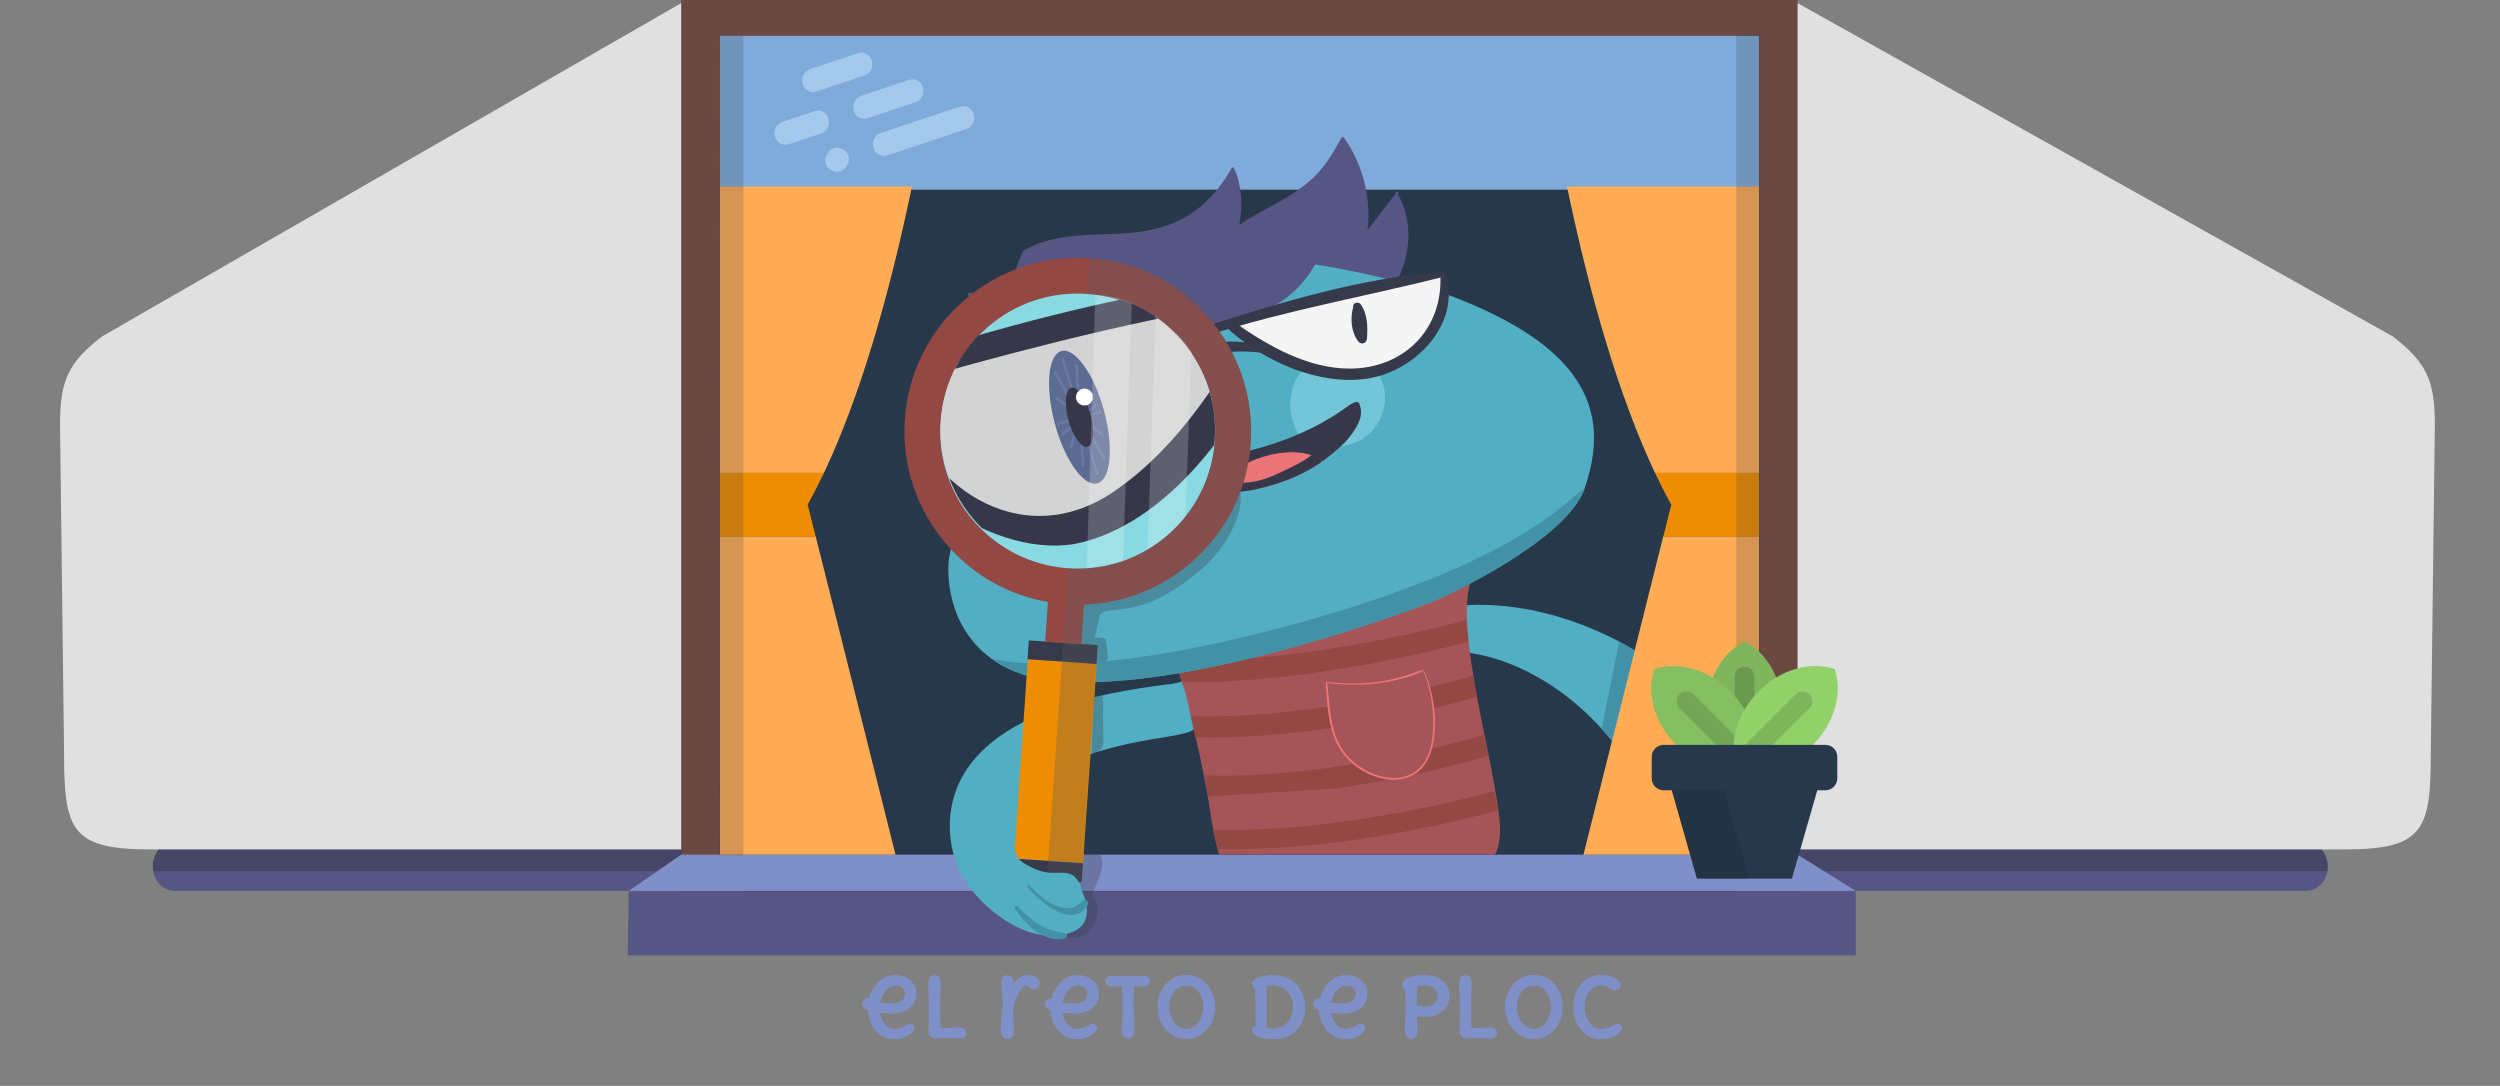 <?xml version="1.0" encoding="utf-8"?>
<!-- Generator: Adobe Illustrator 21.1.0, SVG Export Plug-In . SVG Version: 6.00 Build 0)  -->
<svg version="1.1" id="Capa_1" xmlns="http://www.w3.org/2000/svg" xmlns:xlink="http://www.w3.org/1999/xlink" x="0px" y="0px"
	 viewBox="0 0 1366 593.3" style="enable-background:new 0 0 1366 593.3;" xml:space="preserve">
<rect x="0" y="0" width="1366" height="593.3" fill="#808080" stroke="none"/>
<style type="text/css">
	.st0{fill:#565583;}
	.st1{opacity:0.5;fill:#34394A;enable-background:new    ;}
	.st2{fill:#E0E0E0;}
	.st3{fill:#6B4841;}
	.st4{fill:#28384B;}
	.st5{fill:#7FABDA;}
	.st6{fill:#A4C9EB;}
	.st7{fill:#7F90C8;}
	.st8{fill:#FFAC55;}
	.st9{fill:#EE8D01;}
	.st10{fill:#52AEC2;}
	.st11{fill:#4391A6;}
	.st12{fill:#A55558;}
	.st13{fill:#944843;}
	.st14{fill:#EC7477;}
	.st15{fill:none;}
	.st16{fill:#72C6D7;}
	.st17{fill:#F6F5F5;}
	.st18{fill:none;stroke:#261717;stroke-miterlimit:10;}
	.st19{fill:#353949;}
	.st20{clip-path:url(#SVGID_2_);fill:#36384A;}
	.st21{clip-path:url(#SVGID_4_);fill:#EC7477;}
	.st22{clip-path:url(#SVGID_6_);fill:#36384A;}
	.st23{clip-path:url(#SVGID_8_);fill:none;stroke:#36384A;stroke-width:0.5;}
	.st24{opacity:0.2;fill:#353949;enable-background:new    ;}
	.st25{fill:#7FB55D;}
	.st26{fill:#6B994F;}
	.st27{fill:#86BF62;}
	.st28{fill:#74A655;}
	.st29{fill:#93D16B;}
	.st30{opacity:0.1;enable-background:new    ;}
	.st31{opacity:0.3;fill:#353949;enable-background:new    ;}
	.st32{fill:#88D9E2;}
	.st33{opacity:0.3;fill:#5B5B5F;enable-background:new    ;}
	.st34{clip-path:url(#SVGID_10_);fill:#D3D3D3;}
	.st35{clip-path:url(#SVGID_12_);fill:none;stroke:#261717;stroke-miterlimit:10;}
	.st36{clip-path:url(#SVGID_14_);fill:#36384A;}
	.st37{clip-path:url(#SVGID_16_);fill:#36384A;}
	.st38{clip-path:url(#SVGID_18_);fill:#36384A;}
	.st39{clip-path:url(#SVGID_20_);fill:#5C6B91;}
	.st40{clip-path:url(#SVGID_22_);fill:#6B78A3;}
	.st41{clip-path:url(#SVGID_24_);fill:#6B78A3;}
	.st42{clip-path:url(#SVGID_26_);fill:#6B78A3;}
	.st43{clip-path:url(#SVGID_28_);fill:#6B78A3;}
	.st44{clip-path:url(#SVGID_30_);fill:#6B78A3;}
	.st45{clip-path:url(#SVGID_32_);fill:#6B78A3;}
	.st46{clip-path:url(#SVGID_34_);fill:#6B78A3;}
	.st47{clip-path:url(#SVGID_36_);fill:#36384A;}
	.st48{clip-path:url(#SVGID_38_);fill:#FFFFFF;}
	.st49{opacity:0.2;fill:#FFFFFF;enable-background:new    ;}
</style>
<path class="st0" d="M1260,460.1H95.4c-6.5,0-11.9,5.9-11.9,13.3l0,0c0,7.4,5.3,13.4,11.9,13.4H1260c6.5,0,11.9-5.9,11.9-13.3l0,0
	C1271.9,466.1,1266.6,460.1,1260,460.1z"/>
<path class="st1" d="M1260.6,460.1H94.4c-6.5,0-12.3,8-10.6,15.9h1187.9C1272.9,467.7,1267.2,460.1,1260.6,460.1z"/>
<path class="st2" d="M372.2,1.7L55.8,183.8c-18.5,14.3-23,24-23,48.3L35,410.7c0,42.1,3.4,53.4,46.4,53.4h306.3
	c2.6,0,4.9-33.2,4.9-33.2l53.9-409.8C376.6,1.7,375,1.7,372.2,1.7z"/>
<path class="st2" d="M982.2,1.7l325.2,182.1c18.5,14.3,23,24,23,48.3l-2.2,178.6c0,42.1-3.4,53.4-46.4,53.4H975.5
	c-2.6,0-4.8-18.1-4.9-33.2L908.7,26.6C978.6,7.2,961.2,24.4,982.2,1.7z"/>
<path class="st3" d="M372.2,492.8h610V0h-610V492.8z"/>
<path class="st4" d="M406.7,492.8h541.1V103.6H406.7V492.8z"/>
<path class="st5" d="M393.4,103.6h567.7v-84H393.4V103.6z"/>
<g>
	<path class="st6" d="M441.6,49.6c-1.7-0.9-2.5-2-3-3.8c-1-3.5,0.8-6.9,4.2-8.1l25.8-8.6c3.4-1.1,6.8,0.6,7.8,4.1s-0.8,6.9-4.2,8.1
		l-25.8,8.6C444.7,50.5,443.2,50.5,441.6,49.6"/>
	<path class="st6" d="M480.2,84.5c-1.7-0.9-2.5-2-3-3.8c-1-3.5,0.8-6.9,4.2-8.1l42.9-14.3c3.4-1.1,6.8,0.6,7.8,4.1
		c1,3.5-0.8,6.9-4.2,8.1L485,84.8C483.3,85.3,481.8,85.3,480.2,84.5"/>
	<path class="st6" d="M426.5,78.4c-1.7-0.9-2.5-2-3-3.8c-1-3.5,0.8-6.9,4.2-8.1l17.2-5.7c3.4-1.1,6.8,0.6,7.8,4.1
		c1,3.5-0.8,6.9-4.2,8.1l-17.2,5.7C429.6,79.3,428.2,79.3,426.5,78.4"/>
	<path class="st6" d="M469.5,64.2c-1.7-0.9-2.5-2-3-3.8c-1-3.5,0.8-6.9,4.2-8.1l25.8-8.6c3.4-1.1,6.8,0.6,7.8,4.1s-0.8,6.9-4.2,8.1
		l-25.8,8.6C472.5,65.1,471.1,65.1,469.5,64.2"/>
	<path class="st6" d="M463,90.2c1.8-3.5,0.8-6.9-2.6-8.7s-6.8-0.6-8.6,2.9c-1.8,3.5-0.8,6.9,2.6,8.7C457.7,94.8,461.2,93.6,463,90.2
		"/>
</g>
<polygon class="st7" points="372.2,467 982.2,467 1014,486.8 343.5,486.8 "/>
<polygon class="st0" points="343.5,486.9 1014,486.9 1014,522 343,522 "/>
<g>
	<polygon class="st8" points="445.7,293.1 393.4,293.1 393.4,467 489.3,467 	"/>
	<path class="st8" d="M393.4,258.4h56.8c19.8-41.9,35.6-96.5,48.1-156.5H393.4V258.4z"/>
	<path class="st9" d="M393.4,258.4v34.8h52.3l-4.4-17.4c3-5.5,6-11.3,8.9-17.4H393.4z"/>
</g>
<g id="brazo_289_">
	<path class="st10" d="M782.5,333.3c26-6,54.8-1.9,79.3,7.1c28.4,10.4,57.3,28.3,72.2,55.4c9.1,13.4,8.4,32.2-6.7,41.2
		c-4.2,2.5-8.6,3.4-12.8,3.2c0.2-0.6-0.1-1.4-1-1.3c-5.1,0.6-9.9-3.6-13.4-6.9c-4.3-4.1-7.3-8.8-10.2-13.9c-0.1-0.3-0.2-0.6-0.3-0.9
		c-19.9-31.2-54.1-57.2-91.2-61.1C791.1,355.3,778.3,334.3,782.5,333.3z"/>
	<g>
		<path class="st11" d="M905.8,404.6c16.2,3.7,27.1,26.3,9.7,36.1c-3.1,1.7-5.4-2.4-2.8-4.5c12.6-10.4,2.2-22.7-7.4-30.7
			C904.9,405.1,905.3,404.5,905.8,404.6L905.8,404.6z"/>
	</g>
	<g>
		<path class="st11" d="M923.4,404.2c11.2,3,20,18.6,10.6,28.1c-1.3,1.3-3.2-0.2-2.5-1.8c4-10,0-19.3-8.5-25.4
			C922.5,404.8,922.9,404,923.4,404.2L923.4,404.2z"/>
	</g>
</g>
<path class="st12" d="M640,353.2c0,0,15.8,50.9,21.8,93.9c1,7.3,4.3,19.8,4.3,19.8c45.7,0,138.2,0,149.9,0c2.7,0,3.1-8.6,3.5-9.9
	c2.5-24.4-28.9-119.6-14-143.6C814.8,301.4,640,353.2,640,353.2z"/>
<g>
	<path class="st13" d="M718.8,367.5c-23.7,3.3-48,5.7-73.3,4.9l-1.5-11.8c72.2,2.2,156.3-21.6,157.2-21.8l1.2,11.7
		C800.1,351.1,764.6,361.2,718.8,367.5z"/>
</g>
<g>
	<path class="st13" d="M723.6,398.3c-22.6,3.1-45.9,5.2-70.4,4.5l-2.8-11.5c72.2,2.2,153.7-21.8,154.5-22.1l2,11.5
		C804.8,381.4,769.5,392,723.6,398.3z"/>
</g>
<g>
	<path class="st13" d="M659.9,435.2l-1.5-11.5c72.1,2.2,151.5-21.9,152.2-22.2l2.7,11.4c-2.2,0.7-37.9,11.6-84.2,18"/>
</g>
<g>
	<path class="st13" d="M673.8,464c-3.4,0-5.2,0-8.6-0.1l-2.4-10.6c72.2,2.2,152.9-20.9,153.7-21.1l2.2,10.5
		C817.9,443,744.8,464,673.8,464z"/>
</g>
<g id="cuerpo_58_">
	<g>
		<g id="XMLID_196_">
			<g>
				<path class="st12" d="M777.8,366.2c6.1,13.5,7.9,34.5,2.9,46.6c-6.2,15.1-23,15.5-35.8,7.9c-18.3-10.9-18.2-27.7-20-47l0.1-0.7
					c19.4,2.1,34.6,0.7,51.7-6.3L777.8,366.2z"/>
			</g>
		</g>
	</g>
	<g>
		<g>
			<path class="st14" d="M724.5,373.1c17.8,2.2,35.6,1,52.3-6c0.5-0.2,0.3-1.1-0.3-0.9c-8.3,3.2-16.7,5.6-25.5,6.6
				s-17.7,0.7-26.5-0.2C724.2,372.7,724.2,373.1,724.5,373.1L724.5,373.1z"/>
		</g>
		<g>
			<path class="st14" d="M777.5,366.1c4,9.2,5.7,19.9,5.6,29.9c-0.1,8.9-1.7,19.4-9.3,25.2c-7.2,5.4-17.1,4.5-24.9,1
				c-8.5-3.8-15.3-10.5-18.7-19.1c-3.7-9.3-3.8-19.6-4.9-29.4c-0.1-0.5-0.9-0.6-0.9,0c0.7,9.7,1.1,19.9,4.5,29
				c3.4,9,10.1,16,18.8,20.1c7.4,3.5,16.5,4.8,24,0.9c8.4-4.4,11.3-13.8,12.1-22.6c1.1-11.9-1-24.3-5.9-35.2
				C777.7,365.6,777.4,365.9,777.5,366.1L777.5,366.1z"/>
		</g>
	</g>
</g>
<path class="st15" d="M675.5,259.4c-1,0.3-1.9,0.6-2.9,0.8"/>
<path class="st10" d="M630.4,155.7c0,0-45.6,22.3-74.3,65.4c-23.4,34.3-37.4,73.7-37.9,87.8c-0.8,25.1,12.7,65.7,74.8,63.8
	c73.3-0.1,179.7-39.9,190.1-44.2c10.4-4.3,73.2-34,82.8-61.9c10.8-31.4,7.6-63.8-42.4-91c-50-27.3-117-35.5-134.2-36.2
	C672.1,138.8,630.4,155.7,630.4,155.7z"/>
<path class="st11" d="M866,266.7c-9.6,27.9-72.5,57.7-82.8,61.9c-10.4,4.3-116.8,44-190.1,44.2c-22.8,0.7-39-4.3-50.4-12.2
	c-4.6-3.2,35.1,15.4,161.3-18.7C830,307.8,856.2,272.9,866,266.7z"/>
<g id="cabeza_133_">
	<g>
		<g>
			<path class="st16" d="M748.7,200.2c-11.9-8.8-29.1-7.8-38.5,4c-5.7,7.2-6.9,20.3-2.5,29.3c-0.4,0.7,1.8,3.5,2.6,4.1
				c1,1.2,4.6,3.3,4.9,2.9c10.1,5,22.3,4.8,31.6-2.3C758.2,229.3,761.2,209.5,748.7,200.2z"/>
			<path class="st16" d="M618.7,241.4c-12.4-2.8-26,5.6-28.6,18c-2.3,11.1,3.6,23.1,13,29c12.7,8,26.2,1.7,34.4-9.2
				c0.8-1.1,2.1-3.2,1.2-3.9C640.9,261,633.7,244.8,618.7,241.4z"/>
		</g>
	</g>
</g>
<path class="st0" d="M763.8,106.1c0.1-0.2,0.3-0.5,0.4-0.7c0.3-0.5-0.5-1-0.9-0.6c-0.1,0.1-0.1,0.1-0.2,0.2
	c-0.3-0.2-0.9,0.1-0.7,0.6c0,0.1,0.1,0.2,0.1,0.3c-5.1,6.6-10.3,13.2-15.3,19.9c2.2-17.5-2.6-36.1-12.8-50.5
	c-0.2-0.2-0.4-0.3-0.6-0.3c-0.3-0.1-0.6-0.1-0.8,0.3c-5.9,10.8-11.2,19.2-21.2,26.7c-8.8,6.6-18.9,11.3-28.4,16.9
	c-2.2,1.3-4.3,2.6-6.3,4c2.2-10.4,1.3-21.9-2.7-30.7c0-0.1-0.1-0.1-0.2-0.2c0-0.6-0.8-0.8-1.1-0.3c-13.2,23.1-30.4,33.7-57.1,35.7
	c-18.7,1.4-38.6-0.5-55.5,8.9c-0.3-0.1-0.5,0-0.7,0.3c0,0,0,0.1-0.1,0.1c-0.1,0.1-0.3,0.2-0.4,0.2c-0.5,0.3-0.5,0.7-0.4,1.1
	c-5.4,9.2-7.2,22.5-4.5,33.4c-7-6.6-15.7-11.8-24.8-11.4c-0.9,0-1.1,1.4-0.3,1.7h0.1l0,0c4.5,7.2,10.9,14.7,18.5,20
	c-9.3-0.5-19.4,0.8-25.3,6c-0.4,0.1-0.6,0.6-0.3,0.9c0.1,0.3,0.3,0.6,0.8,0.5c0.1,0,0.2,0,0.3-0.1c7.8,3,15.9,5.2,24.1,6.3
	c-8.2,3.2-15.8,8.1-22.4,13.6c-0.7,0.6-0.6,1.6-0.1,2.2c1.1,12.3,11.9,23.3,22.5,29.1c13.9-21.5,31.4-41.3,47.5-59.7
	c0.2-0.3,0.5-0.4,0.8-0.5c30.9,9.6,67.2,1.6,96.6-8.6c1.4-0.5,0.9-2.2-0.3-2.4c11.7-5.1,20.4-13.8,26.5-24.5
	c15,2.3,29.9,5.5,44.5,9.2C771,139.3,772.1,120.7,763.8,106.1z"/>
<g>
	<g>
		<g id="XMLID_147_">
			<g>
				<path class="st17" d="M788.6,150.1c3.2,13.1-3.4,29.9-12.4,39.3c-22.1,22.9-56.6,16.3-83.1,2.1c-7.1-3.8-13.7-8.2-19.2-12.7
					l-0.5-2.4c38.1-11.5,76.6-20.5,115.1-26.5L788.6,150.1z"/>
				<path class="st17" d="M630.1,208.6c-12.9,34.4-37.5,70.8-75.2,54.2c-12.1-5.3-23.9-17.4-25.4-30.9l0.4-0.2
					c34.5-16.2,70.1-30.8,106.4-43.4l0.1,0.2C634.8,194.9,632.7,201.7,630.1,208.6z"/>
			</g>
			<g>
				<path class="st18" d="M788.9,149.8c-0.1,0-0.2,0-0.4,0.1c-38.5,6-77,15-115.1,26.5c-12.4,3.7-24.8,7.7-37.1,12
					c-36.3,12.5-72,27.2-106.4,43.4"/>
				<path class="st18" d="M529.5,231.9c1.5,13.5,13.2,25.6,25.4,30.9c37.7,16.6,62.3-19.8,75.2-54.2c2.6-6.9,4.7-13.7,6.3-20"/>
				<path class="st18" d="M788.6,150.1c3.2,13.1-3.4,29.9-12.4,39.3c-22.1,22.9-56.6,16.3-83.1,2.1c-7.1-3.8-13.7-8.2-19.2-12.7"/>
				<path class="st18" d="M692.9,191.8c-26.3-7.9-48.6,2.1-62.8,16.8c-0.1,0.1-0.2,0.1-0.2,0.2"/>
			</g>
		</g>
		<g>
			<path class="st19" d="M788.9,148.5c-43.9,2.9-88.5,16.6-130.3,29.8c-44.4,14-88.1,31.1-129.7,51.8c-2.3,1.1-0.2,4.3,2,3.3
				c42.4-18.5,85.1-36,129.2-50.2c42.6-13.7,86.1-21.2,129.3-32.1C790.7,150.8,790.4,148.4,788.9,148.5L788.9,148.5z"/>
		</g>
		<g>
			<path class="st19" d="M528.6,231.9c-1.5,30.3,39.7,44,63,33.5c27.3-12.4,40.8-49.3,46.8-76.3c0.6-2.6-3.1-3.5-3.9-1
				c-7.1,22.7-16.3,46.3-33.4,63.5c-24.5,24.6-59,8.9-70.7-19.9C530,230.8,528.7,230.9,528.6,231.9L528.6,231.9z"/>
		</g>
		<g>
			<path class="st19" d="M787,150.1c1.6,29.9-20.1,51.3-49.5,51.3c-22.7,0-44.3-12.2-62.3-24.8c-2.4-1.7-5.2,2.1-3.1,4.1
				c19.5,17.1,49.5,30.5,76,26c25.3-4.3,50.2-29.5,41.9-57C789.6,148,786.9,148.3,787,150.1L787,150.1z"/>
		</g>
		<g>
			<path class="st19" d="M693.3,190.4c-23.1-8.9-48.8-1.5-64.9,17c-1.7,1.9,0.9,4.4,2.8,2.8c18.2-15.7,37.6-20.7,61.3-17
				C694.4,193.6,695.1,191.1,693.3,190.4L693.3,190.4z"/>
		</g>
	</g>
	<g>
		<g>
			<path class="st19" d="M580.4,217.6c-0.1,7.4,4.8,16.3,11.2,20c1.7,1,4.5-0.8,3.6-2.9c-2.9-6.7-6.4-13-10.8-18.9
				c-1.4-1.8-3.8-1-4.1,1.2c-0.3,2.5,0.5,5,2.3,6.8c0.8,0.8,2.6,0.5,2.8-0.8c0.3-2.2-0.9-3.8-0.7-6c-1.4,0.4-2.7,0.8-4.1,1.2
				c4.1,5.4,7.3,11.7,9.8,18c1.4-0.8,2.7-1.7,4.1-2.5c-2.4-2.6-4.9-4.9-6.9-7.9c-1.9-2.8-3.2-5.8-4.9-8.7
				C582,215.9,580.4,216.4,580.4,217.6L580.4,217.6z"/>
		</g>
		<g>
			<path class="st19" d="M739.5,167.4c-1.8,6.2-1.4,13.8,2.6,19.1c1.6,2.1,4.6,1.2,4.8-1.4c0.5-6.5,0.4-13.1-3.3-18.7
				c-1-1.5-3.8-1.4-4.2,0.6c-0.4,2.6,0.5,3.8,1.2,6.1c0.2,0.7,1.2,0.8,1.5,0.2c0.4-0.6,0.8-1.2,1.1-1.8c0.3-0.9-0.1-2,0.4-2.8
				c-1.4-0.2-2.8-0.3-4.2-0.5c2.1,5.6,3.1,10.3,2.3,16.2c1.6-0.2,3.1-0.5,4.7-0.7c-3.5-5.1-3.1-10.1-3.8-16
				C742.5,166,740,165.5,739.5,167.4L739.5,167.4z"/>
		</g>
	</g>
</g>
<g>
	<g>
		<g>
			<defs>
				
					<rect id="SVGID_1_" x="640.3" y="233.7" transform="matrix(0.96 -0.279 0.279 0.96 -41.917 203.383)" width="108.6" height="30.9"/>
			</defs>
			<clipPath id="SVGID_2_">
				<use xlink:href="#SVGID_1_"  style="overflow:visible;"/>
			</clipPath>
			<path class="st20" d="M742.7,220.5c0,0-0.6-2.5-5.6,1c-4.6,3.2-19.2,14.5-46.9,22.7c-27.8,8.2-49.2,7-50.1,7
				c-0.9,0-2.1,1,0.7,4.4c2.8,3.4,19.2,17.8,46.6,11.5c27.4-6.2,40.4-19,45.4-23.4s10.1-12.1,10.7-16.4
				C744.1,223.4,742.7,220.5,742.7,220.5"/>
		</g>
	</g>
	<g>
		<g>
			<defs>
				<path id="SVGID_3_" d="M737.1,221.5c-4.6,3.2-19.2,14.5-46.9,22.7c-27.8,8.2-49.2,7-50.1,7c-0.6,0-1.3,0.4-0.9,1.6v0.1
					c0.2,0.7,0.7,1.5,1.6,2.6c2.8,3.4,19.2,17.8,46.6,11.5c2.3-0.5,4.5-1.1,6.7-1.7l0.3-0.1c22.7-6.6,34-17.6,38.5-21.6
					c5-4.4,10.1-12.1,10.7-16.4c0.6-3.8-0.8-6.8-0.8-6.8s-0.3-1.3-2.4-0.7C739.6,220,738.5,220.5,737.1,221.5"/>
			</defs>
			<clipPath id="SVGID_4_">
				<use xlink:href="#SVGID_3_"  style="overflow:visible;"/>
			</clipPath>
			<path class="st21" d="M693.3,272.4c24.4-9,35.7-10.7,33.7-16.2s-16.2-14.5-40.6-5.6c-24.4,9-15.7,33.5-13.7,38.9
				C674.8,295.1,668.9,281.4,693.3,272.4"/>
		</g>
	</g>
	<g>
		<g>
			<defs>
				<path id="SVGID_5_" d="M686.4,250.7c-10.7,3.9-15,10.8-16.4,17.8c5.2,0.4,10.9,0.1,17.3-1.4c2.3-0.5,4.5-1.1,6.7-1.7l0.3-0.1
					c13.1-3.8,22.4-9.1,28.8-13.6c-5.5-4-16.4-7.1-32-2.5C689.6,249.5,688,250.1,686.4,250.7"/>
			</defs>
			<clipPath id="SVGID_6_">
				<use xlink:href="#SVGID_5_"  style="overflow:visible;"/>
			</clipPath>
			<path class="st22" d="M661.3,259.9c6.3,2.9,7.7,3.1,13.9,3.7c6.4,0.7,13.9-0.5,23-4.8c9.1-4.3,16.5-7.6,21-12.6
				c4.6-5,13.7-6.9,13.7-6.9s-26.2,31.3-28.5,32.1c-2.3,0.8-44.3,2.5-46.9,2C654.8,273,656.3,257.6,661.3,259.9"/>
		</g>
	</g>
	<g>
		<g>
			<defs>
				<path id="SVGID_7_" d="M737.1,221.5c-4.6,3.2-19.2,14.5-46.9,22.7c-27.8,8.2-49.2,7-50.1,7c-0.6,0-1.3,0.4-0.9,1.6v0.1
					c0.2,0.7,0.7,1.5,1.6,2.6c2.8,3.4,19.2,17.8,46.6,11.5c2.3-0.5,4.5-1.1,6.7-1.7l0.3-0.1c22.7-6.6,34-17.6,38.5-21.6
					c5-4.4,10.1-12.1,10.7-16.4c0.6-3.8-0.8-6.8-0.8-6.8s-0.3-1.3-2.4-0.7C739.6,220,738.5,220.5,737.1,221.5"/>
			</defs>
			<clipPath id="SVGID_8_">
				<use xlink:href="#SVGID_7_"  style="overflow:visible;"/>
			</clipPath>
			<path class="st23" d="M693.3,272.4c24.4-9,35.7-10.7,33.7-16.2s-16.2-14.5-40.6-5.6c-24.4,9-15.7,33.5-13.7,38.9
				C674.8,295.1,668.9,281.4,693.3,272.4z"/>
		</g>
	</g>
</g>
<g>
	<polygon class="st8" points="865.2,467 961.1,467 961.1,293.1 908.8,293.1 	"/>
	<path class="st8" d="M961.1,101.9H856.2c12.5,59.9,28.3,114.5,48.1,156.5h56.8V101.9z"/>
	<path class="st9" d="M904.3,258.4c2.9,6.1,5.8,11.9,8.9,17.4l-4.4,17.4h52.3v-34.8H904.3z"/>
</g>
<polygon class="st11" points="893.2,355.3 884.8,350.5 875.2,398 880.8,404.7 "/>
<polygon class="st24" points="406.2,467.4 392.9,467.4 393.4,19.6 406.2,19.6 "/>
<rect x="948.7" y="18.7" class="st24" width="13.3" height="444.5"/>
<g>
	<path class="st25" d="M953.2,350.5c-12.2,6-20.8,20.7-20.8,37.9s8.6,31.9,20.8,37.9c12.2-6,20.8-20.7,20.8-37.9
		S965.4,356.5,953.2,350.5z"/>
	<path class="st26" d="M953.2,431.8c-3,0-5.4-2.4-5.4-5.4v-56.7c0-3,2.4-5.4,5.4-5.4s5.4,2.4,5.4,5.4v56.7
		C958.6,429.3,956.2,431.8,953.2,431.8z"/>
	<path class="st27" d="M903.9,365.6c-4.4,12.9-0.1,29.4,12.1,41.5s28.7,16.5,41.5,12.1c4.4-12.9,0.1-29.4-12.1-41.5
		C933.2,365.5,916.7,361.2,903.9,365.6z"/>
	<path class="st28" d="M957.5,424.6c-1.4,0-2.8-0.5-3.8-1.6l-36-36c-2.1-2.1-2.1-5.5,0-7.6s5.5-2.1,7.6,0l36,36
		c2.1,2.1,2.1,5.5,0,7.6C960.2,424.1,958.9,424.6,957.5,424.6z"/>
	<path class="st29" d="M1002.5,365.6c4.4,12.9,0.1,29.4-12.1,41.5c-12.2,12.2-28.7,16.5-41.5,12.1c-4.4-12.9-0.1-29.4,12.1-41.5
		C973.1,365.5,989.7,361.2,1002.5,365.6z"/>
	<path class="st25" d="M948.9,424.6c-1.4,0-2.8-0.5-3.8-1.6c-2.1-2.1-2.1-5.5,0-7.6l36-36c2.1-2.1,5.5-2.1,7.6,0s2.1,5.5,0,7.6
		l-36,36C951.6,424.1,950.3,424.6,948.9,424.6z"/>
	<polygon class="st4" points="993,421 993,431.7 979.1,480.1 927.2,480.1 913.4,431.7 913.4,421 	"/>
	<polygon class="st30" points="942.1,421 913.4,421 913.4,431.7 927.2,480.1 955.9,480.1 942.1,431.7 	"/>
	<path class="st4" d="M997.4,407H909c-3.6,0-6.5,2.9-6.5,6.5v11.8c0,3.6,2.9,6.5,6.5,6.5h88.4c3.6,0,6.5-2.9,6.5-6.5v-11.8
		C1003.9,409.9,1001,407,997.4,407z"/>
</g>
<path class="st31" d="M598.4,484.8c-0.5,1.1-1.2,2.1-1.3,3.3c-0.1,1.3,0.7,2.5,1.3,3.7c3.8,7.4-0.7,17.7-8.6,20.1
	c-1.4,0.4-7.4,0.9-8.8,0.4c-2.5-0.8,0.4-3.7,0.1-6.3c-0.3-2.6,0.4-5.3,1.2-7.8c1.8-6.2,3.5-12.5,5.3-18.7c0.7-2.5,1.5-5.1,3-7.3
	c1.5-2.2-3.1-4.2-0.5-4c-0.3,0,2.9-0.9,1.9-1.3c3.2-0.1,5.7,0,7.8,0.1C605.3,467.4,600.6,480.2,598.4,484.8z"/>
<path class="st31" d="M659.6,308.3c-32.6,29.2-48.9,22.9-56.4,26.1c-0.8,0.3-1.5,0.7-2,1.4c-0.3,0.5-0.5,1.1-0.6,1.7
	c-0.8,3.6-1.6,7.3-2.4,10.9c2-0.1,4,0.1,5.9,0.6c2.4,14,0.9,12-3.1,12.5c-1.2,0.2-2.5,0.2-3.4,0c-1.8-0.5-2.8,2.8-5.3-0.7
	c-1.7-2.3-3.5-4.7-4.6-7.3c-2.4-5.7-1.7-12.3-0.4-18.4c0.4-2,0.9-4.1,2.1-5.8c1.9-2.8,5.2-4.2,8.3-5.4c17.8-6.9,36.2-13.4,50.8-25.7
	c2.9-2.4,28.2-39.1,29.3-29.6C679.1,280.4,672.6,294.7,659.6,308.3z"/>
<g>
	<g id="brazo_288_">
		<g>
			<path class="st10" d="M645.5,372.4c0,0-3.7,1.4-8,1.6c-36.9,4.7-90.6,14.7-111,49.1c-10.7,18-10,42.6,2.1,60
				c11.3,16.3,35.1,33.6,56.1,26.6c20.9-7,0.5-34.7-6.1-43.9c-6.7-9.2-16.2-20.2-10.7-32.4c4.9-11,16.2-17.1,27.1-21
				c11.4-4,23.2-6.6,35.1-8.6c5.8-1,22.7-3.2,22-5.7C649.7,388.2,648.2,377.7,645.5,372.4z"/>
		</g>
		<g>
			<path class="st11" d="M561.6,484.9c6.7,8,24,23.3,32.8,9.5c1.1-1.7-1.4-3.6-2.8-2.1c-8.8,9.6-22.4-0.9-29-8.4
				C562,483.2,561,484.2,561.6,484.9L561.6,484.9z"/>
		</g>
		<g>
			<path class="st11" d="M554.5,496.3c5.4,8.6,16.4,19.5,27.6,16.4c1.3-0.4,1.4-2.4,0-2.7c-5.2-1-9.7-1.8-14.3-4.7
				c-4.4-2.8-8.2-6.4-11.8-10C555.2,494.5,554,495.4,554.5,496.3L554.5,496.3z"/>
		</g>
	</g>
</g>
<g>
	<path id="nas_194_" class="st10" d="M675.1,203.3c-0.2-0.1-0.3-0.3-0.6-0.4c-8-3.7-16.1-8.1-24.7-10.4l0,0c-0.6,0-1.1-0.1-1.6-0.1
		l0,0c-4.6,7.4-7.1,16.4-9,25.2c0.1,0,0.1,0,0.2,0c0.2-0.3,0.4-0.5,0.8-0.5c0.9-0.1,1.9-0.3,2.9-0.5c2.7-0.7,5.3-1.4,7.9-2.2
		c5.6-2,11.1-4.6,16.2-6.7c2.6-1.1,5.3-2.2,7.9-3.3C675,204,675.1,203.6,675.1,203.3z"/>
	<path id="nas_193_" class="st0" d="M673.8,206.3c0.6-0.4,1.3-0.9,1.9-1.4c0.1-0.1,0.1-0.1,0.2-0.2c0.2-0.7-0.2-1.6-0.8-1.9
		c-0.2-0.2-0.5-0.4-0.8-0.5c-7.7-2.8-15.5-6.2-23.6-7.6l0,0c-0.5,0-1,0-1.5,0c0,0,0,0-0.1,0.1s-0.1,0.1-0.2,0.2
		c-6.4,7.6-12.5,16-17.2,24.8c0,0.1,0,0.3-0.1,0.5c-0.3,0.7-0.6,1.4-0.6,2.1c0,0.1,0.1,0.1,0.1,0.1l0,0c0.6-0.2,1.1-0.4,1.7-0.5
		c0.1,0,0.1,0,0.2,0c13.8-3.9,27.7-9.9,40.8-15.6C673.7,206.4,673.8,206.3,673.8,206.3z"/>
	<g>
		
			<ellipse transform="matrix(0.754 -0.657 0.657 0.754 -9.873 444.821)" class="st32" cx="588.9" cy="235.6" rx="84.9" ry="84.9"/>
		
			<rect x="521.9" y="397.3" transform="matrix(6.859342e-02 -0.998 0.998 6.859342e-02 121.804 962.671)" class="st9" width="109.2" height="37.7"/>
		
			<rect x="575.3" y="337.7" transform="matrix(6.859506e-02 -0.998 0.998 6.859506e-02 184.95 911.185)" class="st19" width="10.3" height="37.7"/>
		
			<rect x="567.2" y="456.9" transform="matrix(6.857496e-02 -0.998 0.998 6.857496e-02 58.474 1014.148)" class="st19" width="10.3" height="37.7"/>
		<path class="st13" d="M595.4,141.1c-25.2-1.7-49.6,6.5-68.7,23.1c-19.1,16.6-30.5,39.7-32.3,64.9c-1.7,25.2,6.5,49.6,23.1,68.7
			c14.4,16.6,33.7,27.4,55.1,31.1l-1.5,21.8l19.7,1.4l1.5-21.8c21.7-0.7,42.3-8.8,58.8-23.2c19.1-16.6,30.5-39.7,32.3-64.9
			c1.7-25.2-6.5-49.6-23.1-68.7C643.6,154.3,620.6,142.8,595.4,141.1z M663.8,240.7c-1.4,20-10.5,38.3-25.6,51.5
			s-34.5,19.7-54.5,18.3c-20-1.4-38.3-10.5-51.5-25.6s-19.7-34.5-18.3-54.5s10.5-38.3,25.6-51.5s34.5-19.7,54.5-18.3
			s38.3,10.5,51.5,25.6S665.2,220.7,663.8,240.7z"/>
		<path class="st33" d="M651.1,307c19.1-16.6,30.5-39.7,32.3-64.9c1.7-25.2-6.5-49.6-23.1-68.7s-39.7-30.5-64.9-32.3l-1.3,19.5
			c20,1.4,38.3,10.5,51.5,25.6s19.7,34.5,18.3,54.5s-10.5,38.3-25.6,51.5s-34.5,19.7-54.5,18.3l-1.2,18.1l-0.1,1.4l-1.5,21.3
			l-0.4,5.1L572,480.9l18.8,1.3l0.7-10.3L599,363l0.7-10.3l-9-0.6l1.5-21.8C613.9,329.5,634.5,321.4,651.1,307z"/>
	</g>
	<g>
		<g>
			<defs>
				
					<ellipse id="SVGID_9_" transform="matrix(0.182 -0.983 0.983 0.182 251.139 771.021)" cx="588.8" cy="234.6" rx="75" ry="75"/>
			</defs>
			<clipPath id="SVGID_10_">
				<use xlink:href="#SVGID_9_"  style="overflow:visible;"/>
			</clipPath>
			<path class="st34" d="M671.5,206c-5.9,9.6-12.3,19-19.7,27.5c-11.8,13.4-26.1,24.3-40.3,35.1c-7.2,5.5-14.7,11.1-23.5,13.4
				c-7.3,1.9-15,1.4-22.6,0.9c-12-0.8-24.4-1.8-35-7.6c-6.7-3.7-12.3-9.1-17.8-14.5c-4-3.9-8-7.8-11-12.4
				c-6.4-9.5-8.4-21.2-10.3-32.5c-0.4-2.1-0.7-4.4,0-6.4c1.4-3.8,5.9-5.3,9.8-6.4c7.8-2,15.5-4.1,23.3-6.1
				c22.1-5.8,44.2-11.7,66.5-16.5c25.5-5.6,51.3-9.9,77.1-13.6c9.1-1.3,27.7-8,21.4,6.9C684.6,184.9,677.9,195.7,671.5,206"/>
		</g>
		<g>
			<defs>
				
					<ellipse id="SVGID_11_" transform="matrix(0.182 -0.983 0.983 0.182 251.139 771.021)" cx="588.8" cy="234.6" rx="75" ry="75"/>
			</defs>
			<clipPath id="SVGID_12_">
				<use xlink:href="#SVGID_11_"  style="overflow:visible;"/>
			</clipPath>
			<path class="st35" d="M790.5,187.4c-44.4-22.9-87.5-12.3-117.8,9.6c-0.1,0.1-0.4,0.2-0.5,0.3"/>
		</g>
		<g>
			<defs>
				
					<ellipse id="SVGID_13_" transform="matrix(0.182 -0.983 0.983 0.182 251.139 771.021)" cx="588.8" cy="234.6" rx="75" ry="75"/>
			</defs>
			<clipPath id="SVGID_14_">
				<use xlink:href="#SVGID_13_"  style="overflow:visible;"/>
			</clipPath>
			<path class="st36" d="M671,152.5C606.4,163.2,541.7,179,478.8,201c-3.4,1.2,2.2,12.1,5.5,11.1c63.3-18.3,126.6-35,190.9-46.1"/>
		</g>
		<g>
			<defs>
				
					<ellipse id="SVGID_15_" transform="matrix(0.182 -0.983 0.983 0.182 251.139 771.021)" cx="588.8" cy="234.6" rx="75" ry="75"/>
			</defs>
			<clipPath id="SVGID_16_">
				<use xlink:href="#SVGID_15_"  style="overflow:visible;"/>
			</clipPath>
			<path class="st37" d="M486.9,209.6c-12.5,53.4,59.3,97.9,104,86.8c52.6-13,91.2-73.4,110.8-119.4c1.9-4.4-10.2-14.7-12.4-10.6
				c-20.1,37.9-44.2,77-80.1,101.8c-51.6,35.7-107.7-3.5-119.1-58.6C489.7,208,487.3,207.8,486.9,209.6"/>
		</g>
		<g>
			<defs>
				
					<ellipse id="SVGID_17_" transform="matrix(0.182 -0.983 0.983 0.182 251.139 771.021)" cx="588.8" cy="234.6" rx="75" ry="75"/>
			</defs>
			<clipPath id="SVGID_18_">
				<use xlink:href="#SVGID_17_"  style="overflow:visible;"/>
			</clipPath>
			<path class="st38" d="M791.1,185.8c-38.2-23.4-86.2-18.7-120.9,9c-3.6,2.9,0.2,8.2,4.1,5.9c37.5-21.9,73.6-24.3,114.5-10.1
				C792.1,191.7,794,187.6,791.1,185.8"/>
		</g>
		<g>
			<defs>
				
					<ellipse id="SVGID_19_" transform="matrix(0.182 -0.983 0.983 0.182 251.139 771.021)" cx="588.8" cy="234.6" rx="75" ry="75"/>
			</defs>
			<clipPath id="SVGID_20_">
				<use xlink:href="#SVGID_19_"  style="overflow:visible;"/>
			</clipPath>
			<path class="st39" d="M603.2,224.3c5.4,19.9,3.8,37.8-3.6,39.8c-7.4,2-17.8-12.5-23.2-32.5s-3.8-37.8,3.6-39.8
				C587.3,189.8,597.8,204.4,603.2,224.3"/>
		</g>
		<g>
			<defs>
				
					<ellipse id="SVGID_21_" transform="matrix(0.182 -0.983 0.983 0.182 251.139 771.021)" cx="588.8" cy="234.6" rx="75" ry="75"/>
			</defs>
			<clipPath id="SVGID_22_">
				<use xlink:href="#SVGID_21_"  style="overflow:visible;"/>
			</clipPath>
			<path class="st40" d="M599.3,259.3c-0.3,0-0.5-0.2-0.6-0.5L580,196.5c-0.1-0.4,0.1-0.8,0.5-0.9c0.4-0.1,0.8,0.1,0.9,0.5
				l18.7,62.4c0.1,0.4-0.1,0.8-0.5,0.9C599.5,259.4,599.4,259.4,599.3,259.3"/>
		</g>
		<g>
			<defs>
				
					<ellipse id="SVGID_23_" transform="matrix(0.182 -0.983 0.983 0.182 251.139 771.021)" cx="588.8" cy="234.6" rx="75" ry="75"/>
			</defs>
			<clipPath id="SVGID_24_">
				<use xlink:href="#SVGID_23_"  style="overflow:visible;"/>
			</clipPath>
			<path class="st41" d="M591.6,254.9c-0.3-0.1-0.6-0.3-0.6-0.7l-3.6-54.4c0-0.4,0.3-0.7,0.7-0.8c0.4,0,0.7,0.3,0.8,0.7l3.6,54.4
				c0,0.4-0.3,0.7-0.7,0.8C591.7,254.9,591.6,254.9,591.6,254.9"/>
		</g>
		<g>
			<defs>
				
					<ellipse id="SVGID_25_" transform="matrix(0.182 -0.983 0.983 0.182 251.139 771.021)" cx="588.8" cy="234.6" rx="75" ry="75"/>
			</defs>
			<clipPath id="SVGID_26_">
				<use xlink:href="#SVGID_25_"  style="overflow:visible;"/>
			</clipPath>
			<path class="st42" d="M603.3,251.4c-0.2,0-0.4-0.2-0.5-0.3l-27-47.3c-0.2-0.3-0.1-0.8,0.3-1c0.3-0.2,0.8-0.1,1,0.3l27,47.3
				c0.2,0.3,0.1,0.8-0.3,1C603.6,251.4,603.5,251.4,603.3,251.4"/>
		</g>
		<g>
			<defs>
				
					<ellipse id="SVGID_27_" transform="matrix(0.182 -0.983 0.983 0.182 251.139 771.021)" cx="588.8" cy="234.6" rx="75" ry="75"/>
			</defs>
			<clipPath id="SVGID_28_">
				<use xlink:href="#SVGID_27_"  style="overflow:visible;"/>
			</clipPath>
			<path class="st43" d="M602,238c-0.1,0-0.2-0.1-0.3-0.1L577,218.1c-0.3-0.2-0.4-0.7-0.1-1c0.2-0.3,0.7-0.4,1-0.1l24.7,19.8
				c0.3,0.2,0.4,0.7,0.1,1C602.5,238,602.3,238.1,602,238"/>
		</g>
		<g>
			<defs>
				
					<ellipse id="SVGID_29_" transform="matrix(0.182 -0.983 0.983 0.182 251.139 771.021)" cx="588.8" cy="234.6" rx="75" ry="75"/>
			</defs>
			<clipPath id="SVGID_30_">
				<use xlink:href="#SVGID_29_"  style="overflow:visible;"/>
			</clipPath>
			<path class="st44" d="M584.9,244.8L584.9,244.8c-0.5-0.1-0.7-0.6-0.5-0.9l10-30c0.1-0.4,0.5-0.6,0.9-0.5s0.6,0.5,0.5,0.9l-10,30
				C585.6,244.7,585.3,244.9,584.9,244.8"/>
		</g>
		<g>
			<defs>
				
					<ellipse id="SVGID_31_" transform="matrix(0.182 -0.983 0.983 0.182 251.139 771.021)" cx="588.8" cy="234.6" rx="75" ry="75"/>
			</defs>
			<clipPath id="SVGID_32_">
				<use xlink:href="#SVGID_31_"  style="overflow:visible;"/>
			</clipPath>
			<path class="st45" d="M580.1,238.3c-0.2,0-0.3-0.1-0.4-0.2c-0.3-0.3-0.2-0.7,0.1-1l18.2-16.2c0.3-0.3,0.7-0.2,1,0.1
				s0.2,0.7-0.1,1l-18.2,16.2C580.6,238.3,580.3,238.3,580.1,238.3"/>
		</g>
		<g>
			<defs>
				
					<ellipse id="SVGID_33_" transform="matrix(0.182 -0.983 0.983 0.182 251.139 771.021)" cx="588.8" cy="234.6" rx="75" ry="75"/>
			</defs>
			<clipPath id="SVGID_34_">
				<use xlink:href="#SVGID_33_"  style="overflow:visible;"/>
			</clipPath>
			<path class="st46" d="M577.9,232.3c-0.3,0-0.5-0.2-0.6-0.5c-0.1-0.4,0.1-0.8,0.5-0.9l23.5-6.4c0.4-0.1,0.8,0.1,0.9,0.5
				c0.1,0.4-0.1,0.8-0.5,0.9l-23.5,6.4C578.1,232.3,578,232.3,577.9,232.3"/>
		</g>
		<g>
			<defs>
				
					<ellipse id="SVGID_35_" transform="matrix(0.182 -0.983 0.983 0.182 251.139 771.021)" cx="588.8" cy="234.6" rx="75" ry="75"/>
			</defs>
			<clipPath id="SVGID_36_">
				<use xlink:href="#SVGID_35_"  style="overflow:visible;"/>
			</clipPath>
			<path class="st47" d="M595.8,226.3c2.4,8.9,1.7,16.8-1.6,17.8c-3.3,0.9-8-5.6-10.4-14.5s-1.7-16.9,1.6-17.7
				C588.7,210.9,593.3,217.4,595.8,226.3"/>
		</g>
		<g>
			<defs>
				
					<ellipse id="SVGID_37_" transform="matrix(0.182 -0.983 0.983 0.182 251.139 771.021)" cx="588.8" cy="234.6" rx="75" ry="75"/>
			</defs>
			<clipPath id="SVGID_38_">
				<use xlink:href="#SVGID_37_"  style="overflow:visible;"/>
			</clipPath>
			<path class="st48" d="M597.1,217.8c-0.5,2.5-2.9,4.2-5.4,3.7s-4.2-2.9-3.7-5.4s2.9-4.2,5.4-3.7
				C595.9,212.9,597.5,215.3,597.1,217.8"/>
		</g>
	</g>
	<path class="st49" d="M613.6,306.6l-19.8,4l4.7-149.5c0,0,10.9,0,19.9,4.6L613.6,306.6z"/>
	<g>
		<path class="st49" d="M647.7,282.4c0,0-9.3,11.6-20.7,17.5l4.5-127.1c0,0,14.7,10.6,19.5,19.4L647.7,282.4z"/>
	</g>
</g>
<path class="st10" d="M586.4,478.4c-3.4-2.3-8-1.3-12.2-1.5c-4.7-0.2-9.2-2-13.3-4.4c-2.5-1.4-7.2-4.2-6.5-11.9
	c0.1-0.8-3.1,8.1-3.8,8.5c-0.6,0.4-1,1-1.3,1.5c-1.4,2.6-2.4,5.8-1.1,8.4c1.3,2.6,4.4,3.8,7.4,3.9s5.8-0.6,8.7-0.7
	c5.5-0.2,10.7,1.9,16.2,2.4c1.8,0.2,3.6,0.2,5.4,0.6c1.1,0.3,3.4,1.7,4.3,0.5C591.8,484,587.8,479.4,586.4,478.4z"/>
<path class="st31" d="M602.9,403.4c0,1,0,2-0.1,3c-0.3,2-1.4,3.5-2.5,4.4s-2.7,1.2-3.9,1.5c0.3-9.3,0.6-14.9,0.9-23.1
	c0.1-3,0.3-5.1,0.4-8.2c1.7-0.6,3.1-1,4.6-1.5c0.8,3.2,0.3,8.4,0.4,11.9C602.7,395.4,602.8,399.4,602.9,403.4z"/>
<g>
	<path class="st7" d="M496.4,565.6c-2.2,1.5-4.6,2.2-7.1,2.2s-4.7-0.4-6.5-1.3c-1.8-0.9-3.3-2.1-4.5-3.6c-2.5-3.1-3.8-6.7-4.1-10.9
		c-2-0.8-3.1-2.1-3.1-3.7c0-0.8,0.3-1.5,0.8-2c0.6-0.5,1.2-0.8,2-0.8c0.2,0,0.5,0,0.8,0.1c1-3.7,2.8-6.8,5.4-9.2
		c2.5-2.4,5.5-3.6,8.8-3.6s6.2,1,8.4,2.9c2.2,1.9,3.4,4.2,3.4,6.9c0,2.7-0.7,4.9-2,6.6c-2.6,3.1-6.5,4.7-11.8,4.7
		c-1.8,0-3.8-0.2-6.2-0.6c0.5,2.5,1.4,4.6,2.8,6.3s3.1,2.6,5,2.6c2.1,0,4.3-0.7,6.6-2.1c0.8-0.5,1.5-0.7,2.2-0.7
		c0.7,0,1.2,0.2,1.7,0.7c0.5,0.5,0.7,1,0.7,1.7C499.7,562.9,498.6,564.2,496.4,565.6z M494.4,542.8c0-1.1-0.4-2.1-1.3-3
		c-0.9-0.9-2.1-1.3-3.7-1.3c-2.1,0-3.9,0.9-5.4,2.7c-1.5,1.8-2.5,4-3.1,6.5c1.8,0.4,3.8,0.6,6.1,0.6c2.2,0,4-0.5,5.4-1.4
		S494.4,544.5,494.4,542.8z"/>
	<path class="st7" d="M518,561.7l6.2-0.3c1.1,0,2,0.3,2.7,0.8c0.7,0.5,1,1.3,1,2.2c0,0.9-0.3,1.7-1,2.2c-0.7,0.6-1.6,0.8-2.7,0.8
		l-6.2-0.3l-6.8,0.3c-1.1,0-2-0.4-2.8-1.1c-0.7-0.7-1.1-1.7-1.1-2.9l0.3-13.4l-0.4-12.2c0-3.3,1.1-4.9,3.4-4.9s3.4,1.6,3.4,4.9
		l-0.4,12.2c0,1.5,0.1,5.4,0.3,11.5C515.6,561.6,517,561.7,518,561.7z"/>
	<path class="st7" d="M553.6,551.3l0.4,11.5c0,3.2-1.1,4.9-3.4,4.9c-2.5,0-3.8-1.9-3.8-5.7c0-2.7,0.4-6.8,1.2-12.2
		c0-1.4-0.2-3.6-0.5-6.4c-0.3-2.9-0.5-5-0.5-6.3c0-1.3,0.3-2.4,0.9-3.1c0.6-0.7,1.4-1.1,2.5-1.1c1.1,0,1.9,0.4,2.5,1.2
		c0.6,0.8,0.9,1.9,0.9,3.4c0.9-1.4,2.1-2.5,3.5-3.4c1.4-0.9,3-1.3,4.7-1.3s3.2,0.5,4.3,1.3c1.1,0.9,1.7,1.9,1.7,2.9
		c0,1.1-0.3,1.9-1,2.6c-0.7,0.7-1.4,1-2.2,1s-1.6-0.4-2.5-1.1c-0.9-0.7-1.4-1.1-1.7-1.1c-1.1,0-2.4,1.4-3.9,4.3
		C555,545.7,554,548.5,553.6,551.3z"/>
	<path class="st7" d="M596.2,565.6c-2.2,1.5-4.6,2.2-7.1,2.2s-4.7-0.4-6.5-1.3c-1.8-0.9-3.3-2.1-4.5-3.6c-2.5-3.1-3.8-6.7-4.1-10.9
		c-2-0.8-3.1-2.1-3.1-3.7c0-0.8,0.3-1.5,0.8-2c0.6-0.5,1.2-0.8,2-0.8c0.2,0,0.5,0,0.8,0.1c1-3.7,2.8-6.8,5.4-9.2
		c2.5-2.4,5.5-3.6,8.8-3.6s6.2,1,8.4,2.9c2.2,1.9,3.4,4.2,3.4,6.9c0,2.7-0.7,4.9-2,6.6c-2.6,3.1-6.5,4.7-11.8,4.7
		c-1.8,0-3.8-0.2-6.2-0.6c0.5,2.5,1.4,4.6,2.8,6.3s3.1,2.6,5,2.6c2.1,0,4.3-0.7,6.6-2.1c0.8-0.5,1.5-0.7,2.2-0.7
		c0.7,0,1.2,0.2,1.7,0.7c0.5,0.5,0.7,1,0.7,1.7C599.5,562.9,598.4,564.2,596.2,565.6z M594.1,542.8c0-1.1-0.4-2.1-1.3-3
		c-0.9-0.9-2.1-1.3-3.7-1.3c-2.1,0-3.9,0.9-5.4,2.7c-1.5,1.8-2.5,4-3.1,6.5c1.8,0.4,3.8,0.6,6.1,0.6c2.2,0,4-0.5,5.4-1.4
		S594.1,544.5,594.1,542.8z"/>
	<path class="st7" d="M607.6,533.1l8.6,0.3l8.5-0.3c1.1,0,2,0.3,2.7,0.8c0.7,0.5,1,1.3,1,2.2s-0.3,1.7-1,2.2
		c-0.7,0.5-1.6,0.8-2.7,0.8l-5.1-0.3c-0.2,4-0.2,7.8-0.2,11.6l0.4,12.2c0,3.2-1.1,4.9-3.4,4.9s-3.4-1.6-3.4-4.9l0.4-12.2
		c0-2.5-0.1-6.3-0.3-11.6l-5.4,0.3c-1.1,0-2-0.3-2.7-0.8c-0.7-0.5-1-1.3-1-2.2s0.3-1.7,1-2.2C605.6,533.4,606.5,533.1,607.6,533.1z"
		/>
	<path class="st7" d="M648.2,532.7c4.5,0,8.2,1.7,11.2,5.1c3,3.4,4.5,7.5,4.5,12.4s-1.5,9-4.5,12.4c-3,3.4-6.7,5.1-11.2,5.1
		s-8.2-1.7-11.2-5.1c-3-3.4-4.5-7.6-4.5-12.4s1.5-9,4.5-12.4C640,534.4,643.8,532.7,648.2,532.7z M648.2,562.2
		c2.7,0,4.9-1.2,6.6-3.6s2.7-5.2,2.7-8.3s-0.9-5.9-2.6-8.3c-1.8-2.4-4-3.5-6.7-3.5c-2.7,0-4.9,1.2-6.7,3.5c-1.8,2.4-2.6,5.1-2.6,8.3
		s0.9,5.9,2.7,8.3C643.3,561,645.5,562.2,648.2,562.2z"/>
	<path class="st7" d="M686,550.3l-0.2-10.3c-1.2-0.4-1.8-1.2-1.8-2.6c0-0.9,0.7-1.7,2-2.5c1.3-0.8,2.8-1.3,4.5-1.6
		c1.7-0.3,3.3-0.5,4.8-0.5c2.9,0,5.6,0.5,7.9,1.5c2.3,1,4.2,2.3,5.6,4c2.8,3.4,4.3,7.4,4.3,12.1c0,4.5-1.4,8.5-4.1,11.9
		c-1.3,1.7-3.2,3-5.4,4c-2.3,1-5,1.5-8.1,1.5s-5.8-0.5-8.1-1.3c-2.3-0.9-3.4-2-3.4-3.4c0-1.4,0.7-2.2,2.1-2.5L686,550.3z
		 M706.5,550.2c0-3.2-1-6-2.9-8.3c-2-2.3-4.8-3.5-8.5-3.5c-1,0-2,0.1-2.9,0.4c-0.1,1.8-0.1,5.6-0.1,11.2s0.1,9.6,0.2,11.7
		c1,0.2,2,0.3,3.2,0.3c2.4,0,4.5-0.6,6.2-1.8C704.9,558.1,706.5,554.8,706.5,550.2z"/>
	<path class="st7" d="M742.9,565.6c-2.2,1.5-4.6,2.2-7.1,2.2c-2.5,0-4.7-0.4-6.5-1.3c-1.8-0.9-3.3-2.1-4.5-3.6
		c-2.5-3.1-3.8-6.7-4.1-10.9c-2-0.8-3.1-2.1-3.1-3.7c0-0.8,0.3-1.5,0.8-2c0.6-0.5,1.2-0.8,2-0.8c0.2,0,0.5,0,0.8,0.1
		c1-3.7,2.8-6.8,5.4-9.2c2.5-2.4,5.5-3.6,8.8-3.6s6.2,1,8.4,2.9c2.2,1.9,3.4,4.2,3.4,6.9c0,2.7-0.7,4.9-2,6.6
		c-2.5,3.1-6.5,4.7-11.8,4.7c-1.8,0-3.8-0.2-6.2-0.6c0.5,2.5,1.4,4.6,2.8,6.3c1.4,1.7,3.1,2.6,4.9,2.6c2.1,0,4.3-0.7,6.6-2.1
		c0.8-0.5,1.5-0.7,2.2-0.7c0.7,0,1.2,0.2,1.7,0.7c0.5,0.5,0.7,1,0.7,1.7C746.2,562.9,745.1,564.2,742.9,565.6z M740.8,542.8
		c0-1.1-0.4-2.1-1.3-3c-0.9-0.9-2.1-1.3-3.7-1.3c-2.1,0-3.9,0.9-5.4,2.7s-2.5,4-3.1,6.5c1.8,0.4,3.8,0.6,6.1,0.6
		c2.2,0,4.1-0.5,5.4-1.4S740.8,544.5,740.8,542.8z"/>
	<path class="st7" d="M767.6,562.7l0.4-12.2c0-1.4-0.1-4.7-0.3-9.9c-1.1-0.6-1.6-1.6-1.6-2.9c0-0.9,0.5-1.7,1.3-2.4
		c0.9-0.7,2-1.2,3.4-1.6c2.5-0.6,4.9-0.9,7-0.9c4.6,0,8.2,1.1,10.6,3.3c2.4,2.2,3.6,4.9,3.6,8.1c0,3.2-1.2,5.9-3.6,8.1
		c-2.4,2.2-5.5,3.3-9.3,3.3c-2.3,0-3.9-0.1-4.9-0.2l0.3,7.4c0,3.2-1.1,4.9-3.4,4.9C768.7,567.6,767.6,566,767.6,562.7z M774.1,549.4
		c1.8,0.3,3.5,0.5,5.2,0.5c1.7,0,3.2-0.5,4.5-1.6c1.3-1.1,1.9-2.4,1.9-4.1c0-1.7-0.7-3.1-2-4.1c-1.3-1.1-3.2-1.6-5.6-1.6
		c-1.3,0-2.5,0.2-3.7,0.5C774.2,542.7,774.1,546.1,774.1,549.4z"/>
	<path class="st7" d="M808.1,561.7l6.2-0.3c1.1,0,2,0.3,2.7,0.8c0.7,0.5,1,1.3,1,2.2c0,0.9-0.3,1.7-1,2.2c-0.7,0.6-1.6,0.8-2.7,0.8
		l-6.2-0.3l-6.8,0.3c-1.1,0-2-0.4-2.8-1.1c-0.7-0.7-1.1-1.7-1.1-2.9l0.3-13.4l-0.4-12.2c0-3.3,1.1-4.9,3.4-4.9
		c2.3,0,3.4,1.6,3.4,4.9l-0.4,12.2c0,1.5,0.1,5.4,0.3,11.5C805.7,561.6,807.1,561.7,808.1,561.7z"/>
	<path class="st7" d="M838.1,532.7c4.5,0,8.2,1.7,11.2,5.1c3,3.4,4.5,7.5,4.5,12.4s-1.5,9-4.5,12.4c-3,3.4-6.7,5.1-11.2,5.1
		s-8.2-1.7-11.2-5.1s-4.5-7.6-4.5-12.4s1.5-9,4.5-12.4C829.9,534.4,833.7,532.7,838.1,532.7z M838.1,562.2c2.7,0,4.9-1.2,6.6-3.6
		c1.8-2.4,2.7-5.2,2.7-8.3s-0.9-5.9-2.6-8.3c-1.8-2.4-4-3.5-6.7-3.5c-2.7,0-4.9,1.2-6.7,3.5c-1.8,2.4-2.6,5.1-2.6,8.3
		s0.9,5.9,2.7,8.3C833.2,561,835.4,562.2,838.1,562.2z"/>
	<path class="st7" d="M886.3,561.7c0,1.4-1.1,2.7-3.4,4.1c-2.3,1.3-5,2-8.2,2c-4.4,0-8-1.7-10.8-5.1s-4.3-7.6-4.3-12.5
		c0-4.9,1.4-9,4.3-12.4c2.9-3.4,6.5-5.1,10.9-5.1c2.8,0,5.2,0.6,7.4,1.7c2.2,1.1,3.3,2.4,3.3,3.9c0,0.9-0.3,1.6-0.9,2.1
		c-0.6,0.5-1.3,0.8-2.2,0.8c-0.9,0-2-0.5-3.3-1.4c-1.3-0.9-2.8-1.4-4.4-1.4c-2.5,0-4.7,1.2-6.3,3.5c-1.7,2.3-2.5,5.1-2.5,8.3
		s0.8,6,2.5,8.4c1.6,2.4,3.7,3.6,6.1,3.6c2.4,0,4.7-0.6,6.9-1.9c1-0.6,1.8-0.9,2.5-0.9c0.7,0,1.3,0.2,1.7,0.7
		C886,560.4,886.3,561,886.3,561.7z"/>
</g>
</svg>
